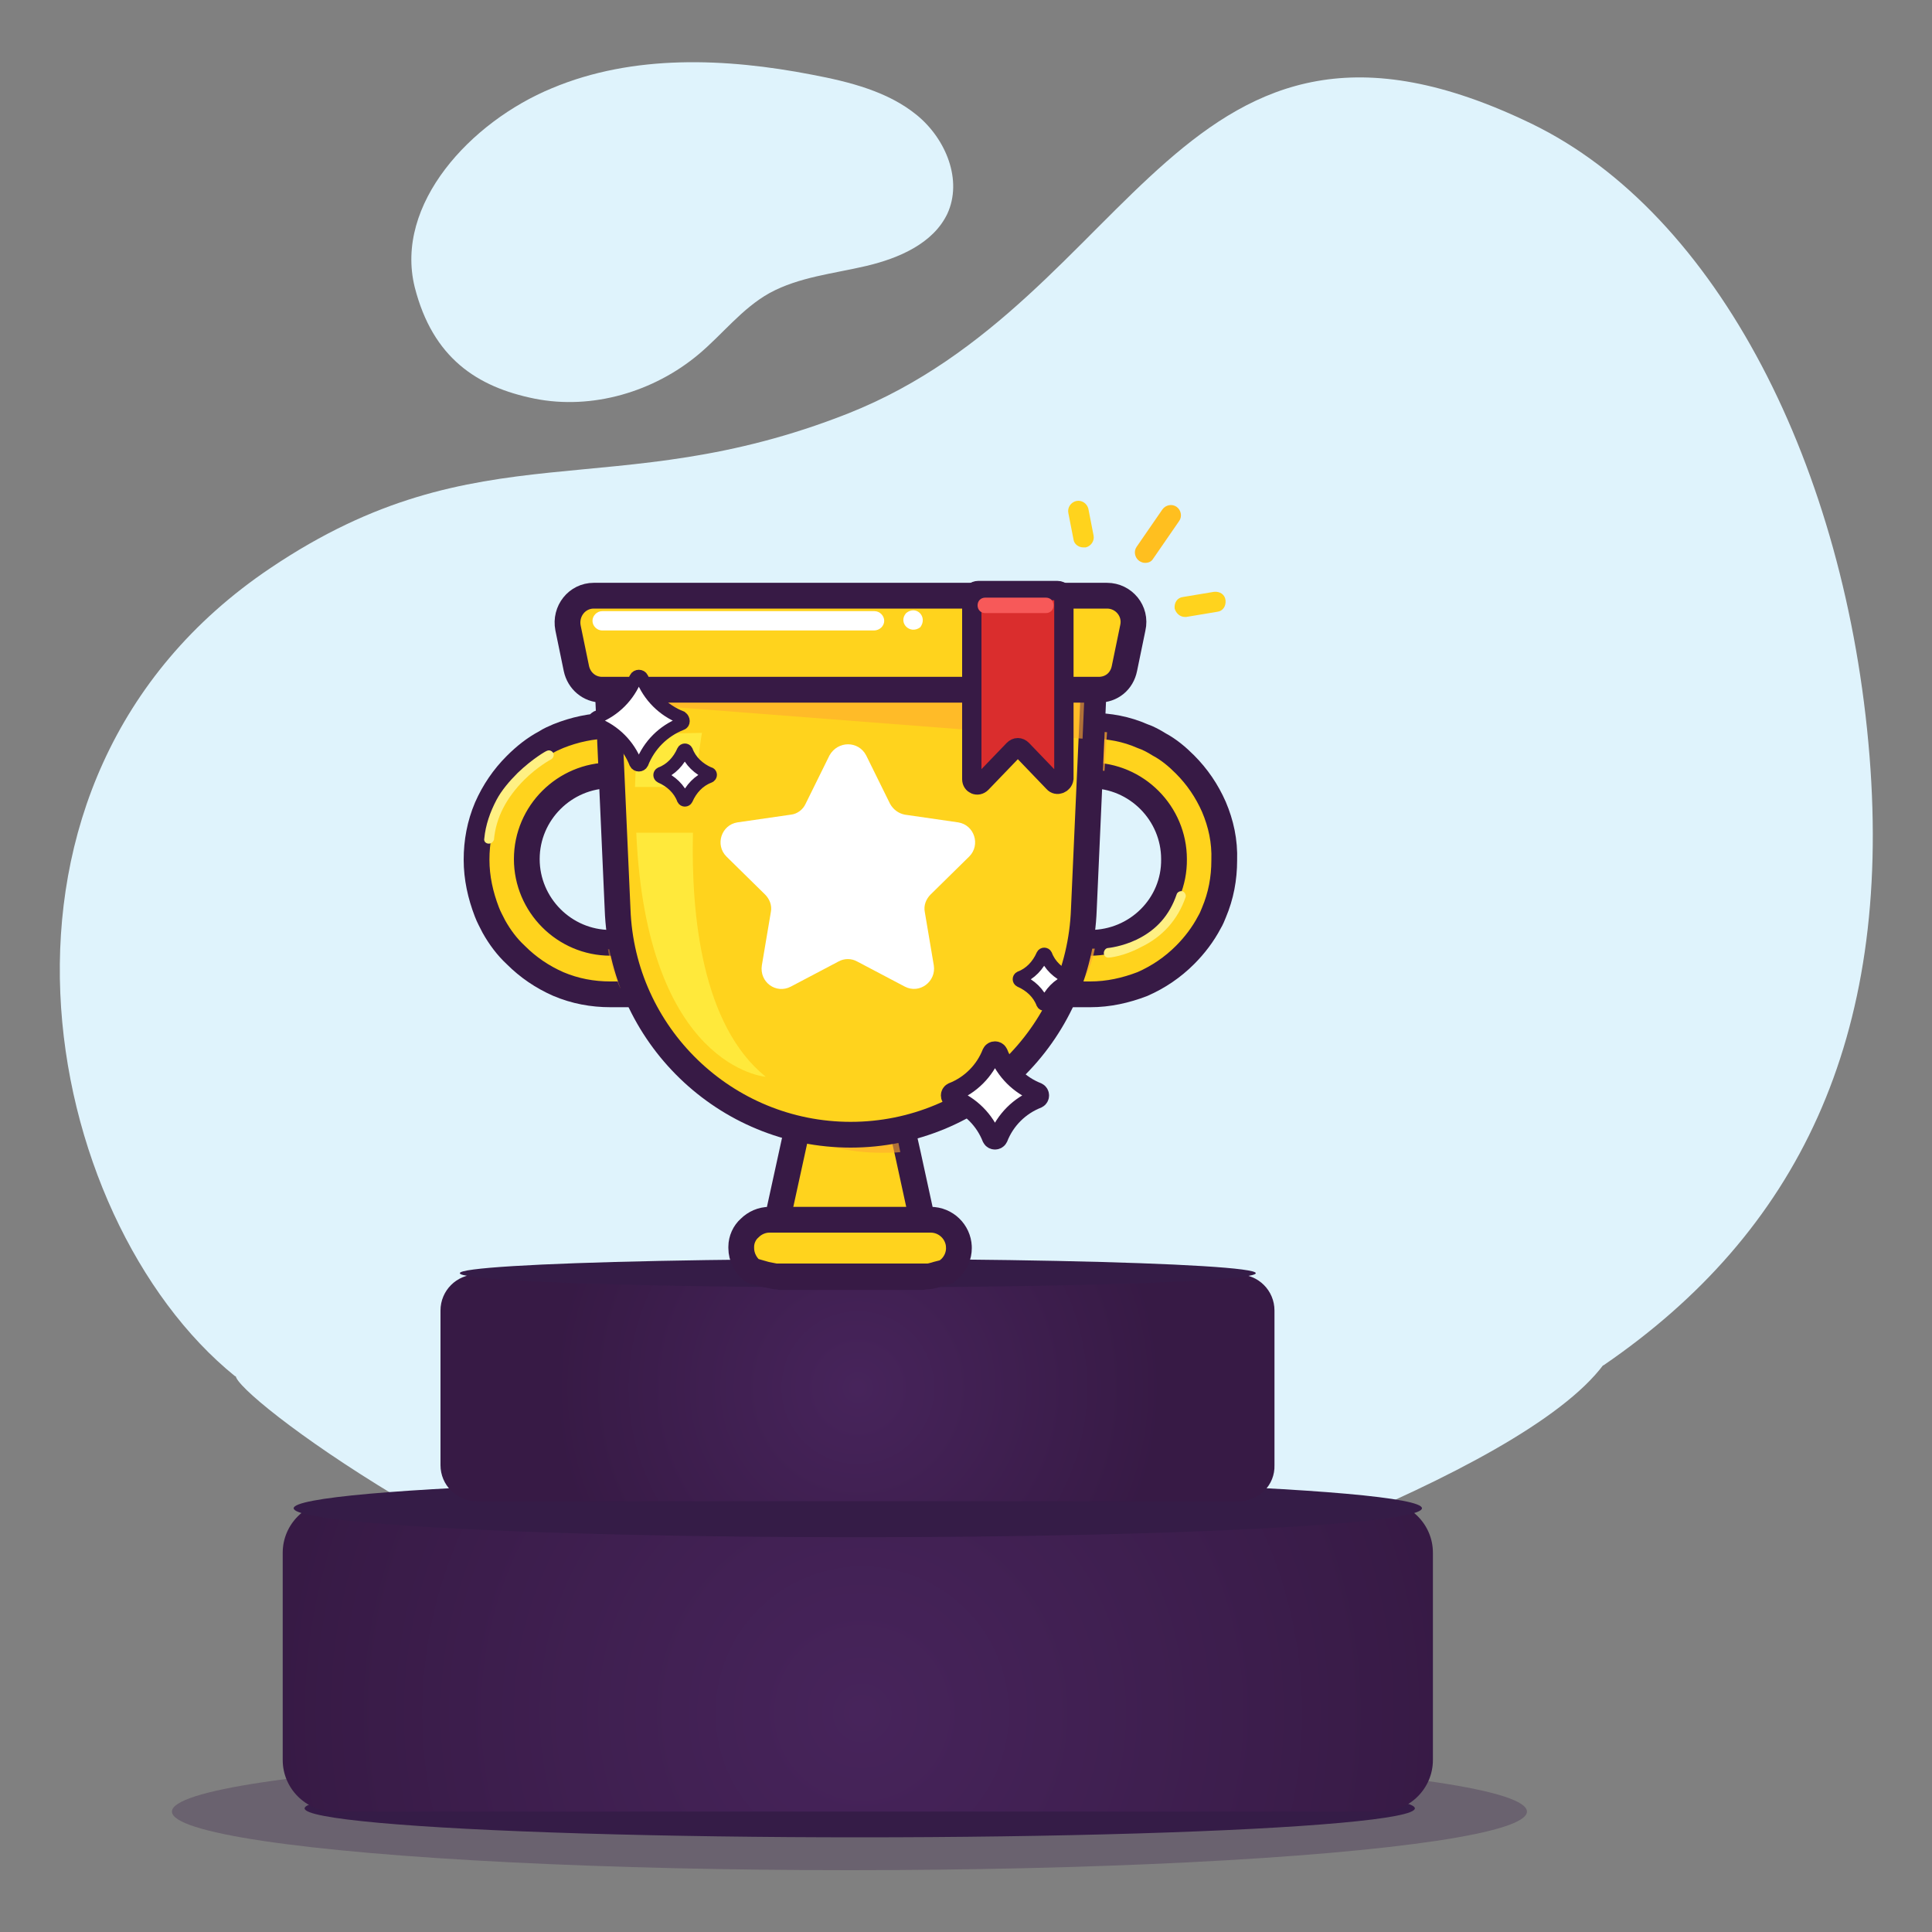 <?xml version="1.0" encoding="UTF-8"?> <!-- Generator: Adobe Illustrator 25.3.0, SVG Export Plug-In . SVG Version: 6.00 Build 0) --> <svg xmlns="http://www.w3.org/2000/svg" xmlns:xlink="http://www.w3.org/1999/xlink" version="1.1" id="Calque_1" x="0px" y="0px" viewBox="0 0 300 300" style="enable-background:new 0 0 300 300;" xml:space="preserve"><rect x="0" y="0" width="300" height="300" fill="#808080" stroke="none"/> <style type="text/css"> .st0{opacity:0.3;} .st1{fill:#371A45;} .st2{fill:#DFF3FC;} .st3{fill:#351C47;} .st4{fill:url(#SVGID_1_);} .st5{fill:url(#SVGID_2_);} .st6{fill:#FFD31D;stroke:#371A45;stroke-width:4;stroke-miterlimit:10;} .st7{opacity:0.6;} .st8{fill:#FFAB2E;} .st9{opacity:0.74;} .st10{opacity:0.4;} .st11{fill:#FFFFFF;} .st12{fill:#FFD31D;} .st13{fill:#FFBF1F;} .st14{opacity:0.8;fill:#FFEF42;} .st15{fill:#DA2D2D;stroke:#371A45;stroke-width:3;stroke-miterlimit:10;} .st16{fill:#F75959;} .st17{fill:#FFF083;} .st18{fill:#FFFFFF;stroke:#371A45;stroke-width:2;stroke-miterlimit:10;} .st19{fill:#FFFFFF;stroke:#371A45;stroke-width:3;stroke-miterlimit:10;} </style> <g> <g class="st0"> <ellipse class="st1" cx="131.9" cy="281.3" rx="105.2" ry="9.1"></ellipse> </g> <g id="XMLID_2_"> <path id="XMLID_5_" class="st2" d="M36.5,213.7C6.2,189.2-7.4,121.4,42,88.2c32.7-22,53-9.5,89.7-24c44.9-17.8,51.5-71.4,106.1-45 c28.9,14,48.9,53.4,52.5,98.2c3.5,43.9-11.2,74-41.3,94.6C178.4,215.1,107.8,214.6,36.5,213.7z"></path> <path id="XMLID_4_" class="st2" d="M64.4,44.6c-3.2-12.9,8.7-25.7,21.3-30.9c12.6-5.3,27-4.7,40.4-2.1c5.8,1.1,11.8,2.6,16.3,6.3 c4.5,3.7,7.1,10.1,4.7,15.3c-2.2,4.6-7.5,6.9-12.6,8.1s-10.4,1.7-15,4.2c-4.3,2.4-7.3,6.4-11,9.5c-6.9,5.8-16.5,8.7-25.5,6.9 C74.1,60.1,67.2,55.6,64.4,44.6z"></path> <path class="st2" d="M119.1,257.4c10.7,2.8,21.9,2.5,32.4-0.7c27.2-8.3,84.6-27.5,97.5-44.8c17-22.9-211.8-12-212.4,1.7 C36.4,216.5,75.6,246,119.1,257.4z"></path> </g> <ellipse class="st3" cx="133.5" cy="280.8" rx="86.2" ry="4.5"></ellipse> <radialGradient id="SVGID_1_" cx="133.881" cy="265.995" r="91.073" gradientUnits="userSpaceOnUse"> <stop offset="0" style="stop-color:#47245B"></stop> <stop offset="1" style="stop-color:#371A45"></stop> </radialGradient> <path class="st4" d="M214.5,281.3H51.9c-4.4,0-8-3.6-8-8v-32.2c0-4.4,3.6-8,8-8h162.6c4.4,0,8,3.6,8,8v32.2 C222.5,277.7,218.9,281.3,214.5,281.3z"></path> <ellipse class="st3" cx="133.2" cy="234.2" rx="87.6" ry="4.5"></ellipse> <radialGradient id="SVGID_2_" cx="133.214" cy="215.479" r="47.464" gradientUnits="userSpaceOnUse"> <stop offset="0" style="stop-color:#47245B"></stop> <stop offset="1" style="stop-color:#371A45"></stop> </radialGradient> <path class="st5" d="M192.4,233.1H74c-3.1,0-5.6-2.5-5.6-5.6v-24c0-3.1,2.5-5.6,5.6-5.6h118.3c3.1,0,5.6,2.5,5.6,5.6v24 C198,230.6,195.5,233.1,192.4,233.1z"></path> <ellipse class="st3" cx="133.2" cy="197.7" rx="61.8" ry="2.2"></ellipse> <g> <g> <g> <path class="st6" d="M145.1,197.9c-0.4,0.1-0.7,0.2-1.1,0.2c-0.3,0.1-0.6,0.1-0.9,0.2h-21.8c-0.3-0.1-0.6-0.1-0.9-0.2 c-0.5-0.1-1-0.2-1.5-0.3l0.9-4.2l0.9-4.2l2.8-12.8l0.3-1.3l1.1-5h14.1l1.1,5l0.9,4l2.2,10.1l0.9,4.2L145.1,197.9z"></path> </g> <g class="st7"> <path class="st8" d="M138.1,170.7h-12.5l-1.2,5.7c3.8,1.7,8.1,2.6,12.5,2.6h0c1,0,2,0,2.9-0.1L138.1,170.7z"></path> </g> <g> <path class="st6" d="M148.9,193.8c0,1.2-0.5,2.3-1.3,3.1c-0.2,0.2-0.5,0.4-0.7,0.6c-0.6,0.2-1.2,0.3-1.8,0.5 c-0.4,0.1-0.7,0.2-1.1,0.2h-23.6c-0.5-0.1-1-0.2-1.5-0.3c-0.7-0.2-1.4-0.4-2.1-0.6c-1-0.8-1.7-2.1-1.7-3.5c0-0.1,0-0.1,0-0.2 c0-1.1,0.5-2.2,1.3-2.9c0.8-0.8,1.9-1.3,3.1-1.3h25c2.4,0,4.3,1.9,4.4,4.2C148.9,193.6,148.9,193.7,148.9,193.8z"></path> </g> <g> <g> <path class="st6" d="M188.5,125.3c-1.1-2.5-2.6-4.7-4.5-6.6c-1.2-1.2-2.5-2.3-4-3.1c-0.8-0.5-1.7-1-2.6-1.3 c-2.5-1.1-5.2-1.6-7.9-1.6c0,0,0,0,0,0c-0.1,0-0.1,0-0.2,0H94.8c-0.1,0-0.1,0-0.2,0c-2.7,0-5.4,0.6-7.9,1.6 c-0.7,0.3-1.4,0.6-2,1c-1.7,0.9-3.2,2.1-4.6,3.5c-1.9,1.9-3.4,4.1-4.5,6.6c-1.1,2.6-1.6,5.3-1.6,8.1c0,2.8,0.6,5.5,1.6,8.1 c0.3,0.8,0.7,1.5,1.1,2.3c0.9,1.6,2,3.1,3.4,4.4c1.9,1.9,4.1,3.4,6.6,4.5c2.6,1.1,5.3,1.6,8.1,1.6h74.5c2.8,0,5.5-0.6,8.1-1.6 c2.5-1.1,4.7-2.6,6.6-4.5c1.5-1.5,2.8-3.2,3.8-5.1c0.3-0.5,0.5-1,0.7-1.5c1.1-2.6,1.6-5.3,1.6-8.1 C190.2,130.6,189.6,127.9,188.5,125.3z M169.3,146.4H94.8c-7.2,0-13-5.9-13-13c0-7.2,5.9-13,13-13h74.5c7.2,0,13,5.9,13,13 C182.4,140.6,176.5,146.4,169.3,146.4z"></path> </g> </g> <g class="st9"> <path class="st8" d="M97.1,119.5h71.8c0.9,0,1.7,0.1,2.6,0.2l0.4-6c-0.9-0.1-1.8-0.1-2.7-0.2c0,0,0,0,0,0c-0.1,0-0.1,0-0.2,0 H96.7L97.1,119.5z"></path> <path class="st8" d="M170,147.3c-0.4,0-0.8,0-1.1,0H98.5c0.5,2.1,1.2,4,2.2,5.9h67C168.8,151.4,169.6,149.4,170,147.3z"></path> </g> <g class="st10"> <path class="st8" d="M93.1,119.2c0.5,0,1.1-0.1,1.7-0.1h72.7l0.4-5.4H94.8c-0.1,0-0.1,0-0.2,0c-0.6,0-1.2,0-1.8,0.1L93.1,119.2z "></path> <path class="st8" d="M164.3,153.4c0.9-1.9,1.5-3.9,1.9-6H94.8c-0.1,0-0.3,0-0.4,0c0.3,2.1,1,4.1,1.9,6H164.3z"></path> </g> <g> <path class="st6" d="M132.1,176.2L132.1,176.2c-19.5,0-35.5-15.5-36.2-35l-1.7-38.1H170l-1.7,38.1 C167.6,160.7,151.6,176.2,132.1,176.2z"></path> </g> <g class="st7"> <polygon class="st8" points="168.1,114.7 168.6,103.1 95.4,103.1 95.6,109.1 "></polygon> </g> <g> <path class="st6" d="M170.6,107.1H93.5c-2,0-3.6-1.4-4-3.3l-1.3-6.3c-0.5-2.6,1.4-5,4-5h79.7c2.6,0,4.6,2.4,4,5l-1.3,6.3 C174.2,105.8,172.6,107.1,170.6,107.1z"></path> </g> <g> <path class="st11" d="M135.7,97.9H93.5c-0.8,0-1.5-0.7-1.5-1.5l0,0c0-0.8,0.7-1.5,1.5-1.5h42.3c0.8,0,1.5,0.7,1.5,1.5l0,0 C137.3,97.2,136.6,97.9,135.7,97.9z"></path> </g> <g> <path class="st11" d="M142.9,97.4c1.2-1.6-0.6-3.5-2.2-2.2C139.4,96.7,141.3,98.6,142.9,97.4z"></path> </g> <g> <path class="st12" d="M168.2,85c-0.7,0-1.4-0.5-1.5-1.2l-0.8-4.1c-0.2-0.9,0.4-1.7,1.2-1.9c0.9-0.2,1.7,0.4,1.9,1.2l0.8,4.1 c0.2,0.9-0.4,1.7-1.2,1.9C168.4,85,168.3,85,168.2,85z"></path> </g> <g> <path class="st13" d="M177.8,87.4c-0.3,0-0.6-0.1-0.9-0.3c-0.7-0.5-0.9-1.5-0.4-2.2l4-5.8c0.5-0.7,1.5-0.9,2.2-0.4 c0.7,0.5,0.9,1.5,0.4,2.2l-4,5.8C178.8,87.2,178.4,87.4,177.8,87.4z"></path> </g> <g> <path class="st12" d="M184,95.8c-0.8,0-1.4-0.6-1.6-1.3c-0.1-0.9,0.4-1.7,1.3-1.8l4.8-0.8c0.9-0.1,1.7,0.4,1.8,1.3 c0.1,0.9-0.4,1.7-1.3,1.8l-4.8,0.8C184.2,95.8,184.1,95.8,184,95.8z"></path> </g> <path class="st14" d="M108,122.1c0.4-5,1-8.3,1-8.3L99,114c-0.2,2.9-0.3,5.6-0.4,8.2H108z"></path> <path class="st14" d="M107.6,129.3h-8.8c1.6,36.5,20.1,37.9,20.1,37.9C109,159.2,107.3,142.1,107.6,129.3z"></path> <g> <g> <path class="st11" d="M134.5,117.3l3.7,7.5c0.5,0.9,1.3,1.5,2.3,1.7l8.3,1.2c2.5,0.4,3.5,3.5,1.7,5.3l-6,5.9 c-0.7,0.7-1.1,1.7-0.9,2.7l1.4,8.3c0.4,2.5-2.2,4.5-4.5,3.3l-7.4-3.9c-0.9-0.5-2-0.5-2.9,0l-7.4,3.9c-2.3,1.2-4.9-0.7-4.5-3.3 l1.4-8.3c0.2-1-0.2-2-0.9-2.7l-6-5.9c-1.8-1.8-0.8-4.9,1.7-5.3l8.3-1.2c1-0.1,1.9-0.8,2.3-1.7l3.7-7.5 C130.1,115,133.3,115,134.5,117.3z"></path> </g> </g> <path class="st15" d="M163.6,121.5l-4.9-5.1c-0.4-0.4-0.9-0.4-1.3,0l-5,5.2c-0.6,0.6-1.5,0.2-1.5-0.6V92.7c0-0.6,0.5-1,1-1h12.3 c0.6,0,1,0.5,1,1v28.2C165.1,121.7,164.1,122.1,163.6,121.5z"></path> <path class="st16" d="M162.4,95.2H153c-0.7,0-1.2-0.5-1.2-1.2l0,0c0-0.7,0.5-1.2,1.2-1.2h9.4c0.7,0,1.2,0.5,1.2,1.2l0,0 C163.6,94.7,163.1,95.2,162.4,95.2z"></path> </g> <g> <path class="st17" d="M75.9,131C75.9,131,75.9,131,75.9,131c-0.5,0-0.8-0.4-0.7-0.8c0.2-2.1,0.9-4.1,1.9-6c0.8-1.5,2-2.9,3.3-4.2 c2.3-2.2,4.4-3.4,4.5-3.4c0.4-0.2,0.8,0,1,0.3c0.2,0.4,0,0.8-0.3,1l0,0c0,0-2.1,1.1-4.2,3.2c-2.8,2.8-4.4,5.9-4.7,9.3 C76.6,130.7,76.3,131,75.9,131z"></path> </g> <g> <path class="st17" d="M172.1,148.7c-0.4,0-0.7-0.3-0.7-0.7c0-0.4,0.3-0.8,0.7-0.8c0,0,2.1-0.2,4.4-1.3c3.1-1.5,5.1-3.8,6.2-7 c0.1-0.4,0.6-0.6,0.9-0.5c0.4,0.1,0.6,0.6,0.5,0.9c-1.2,3.5-3.6,6.2-7,7.8C174.5,148.5,172.3,148.7,172.1,148.7 C172.2,148.7,172.2,148.7,172.1,148.7z"></path> </g> <path class="st18" d="M110.1,120.6c-1.6,0.6-2.8,1.9-3.5,3.5c-0.1,0.2-0.4,0.2-0.5,0c-0.6-1.6-1.9-2.8-3.5-3.5 c-0.2-0.1-0.2-0.4,0-0.5c1.6-0.6,2.8-1.9,3.5-3.5c0.1-0.2,0.4-0.2,0.5,0c0.6,1.6,1.9,2.8,3.5,3.5 C110.4,120.1,110.4,120.5,110.1,120.6z"></path> <path class="st18" d="M165.9,152.3c-1.6,0.6-2.8,1.9-3.5,3.5c-0.1,0.2-0.4,0.2-0.5,0c-0.6-1.6-1.9-2.8-3.5-3.5 c-0.2-0.1-0.2-0.4,0-0.5c1.6-0.6,2.8-1.9,3.5-3.5c0.1-0.2,0.4-0.2,0.5,0c0.6,1.6,1.9,2.8,3.5,3.5 C166.2,151.9,166.2,152.2,165.9,152.3z"></path> <path class="st18" d="M105.8,112.4c-2.8,1.1-5,3.3-6.1,6.1c-0.2,0.4-0.8,0.4-1,0c-1.1-2.8-3.3-5-6.1-6.1c-0.4-0.2-0.4-0.8,0-1 c2.8-1.1,5-3.3,6.1-6.1c0.2-0.4,0.8-0.4,1,0c1.1,2.8,3.3,5,6.1,6.1C106.2,111.7,106.2,112.3,105.8,112.4z"></path> <path class="st19" d="M161.1,170.6c-2.8,1.1-5,3.3-6.1,6.1c-0.2,0.4-0.8,0.4-1,0c-1.1-2.8-3.3-5-6.1-6.1c-0.4-0.2-0.4-0.8,0-1 c2.8-1.1,5-3.3,6.1-6.1c0.2-0.4,0.8-0.4,1,0c1.1,2.8,3.3,5,6.1,6.1C161.5,169.8,161.5,170.4,161.1,170.6z"></path> </g> </g> </svg> 